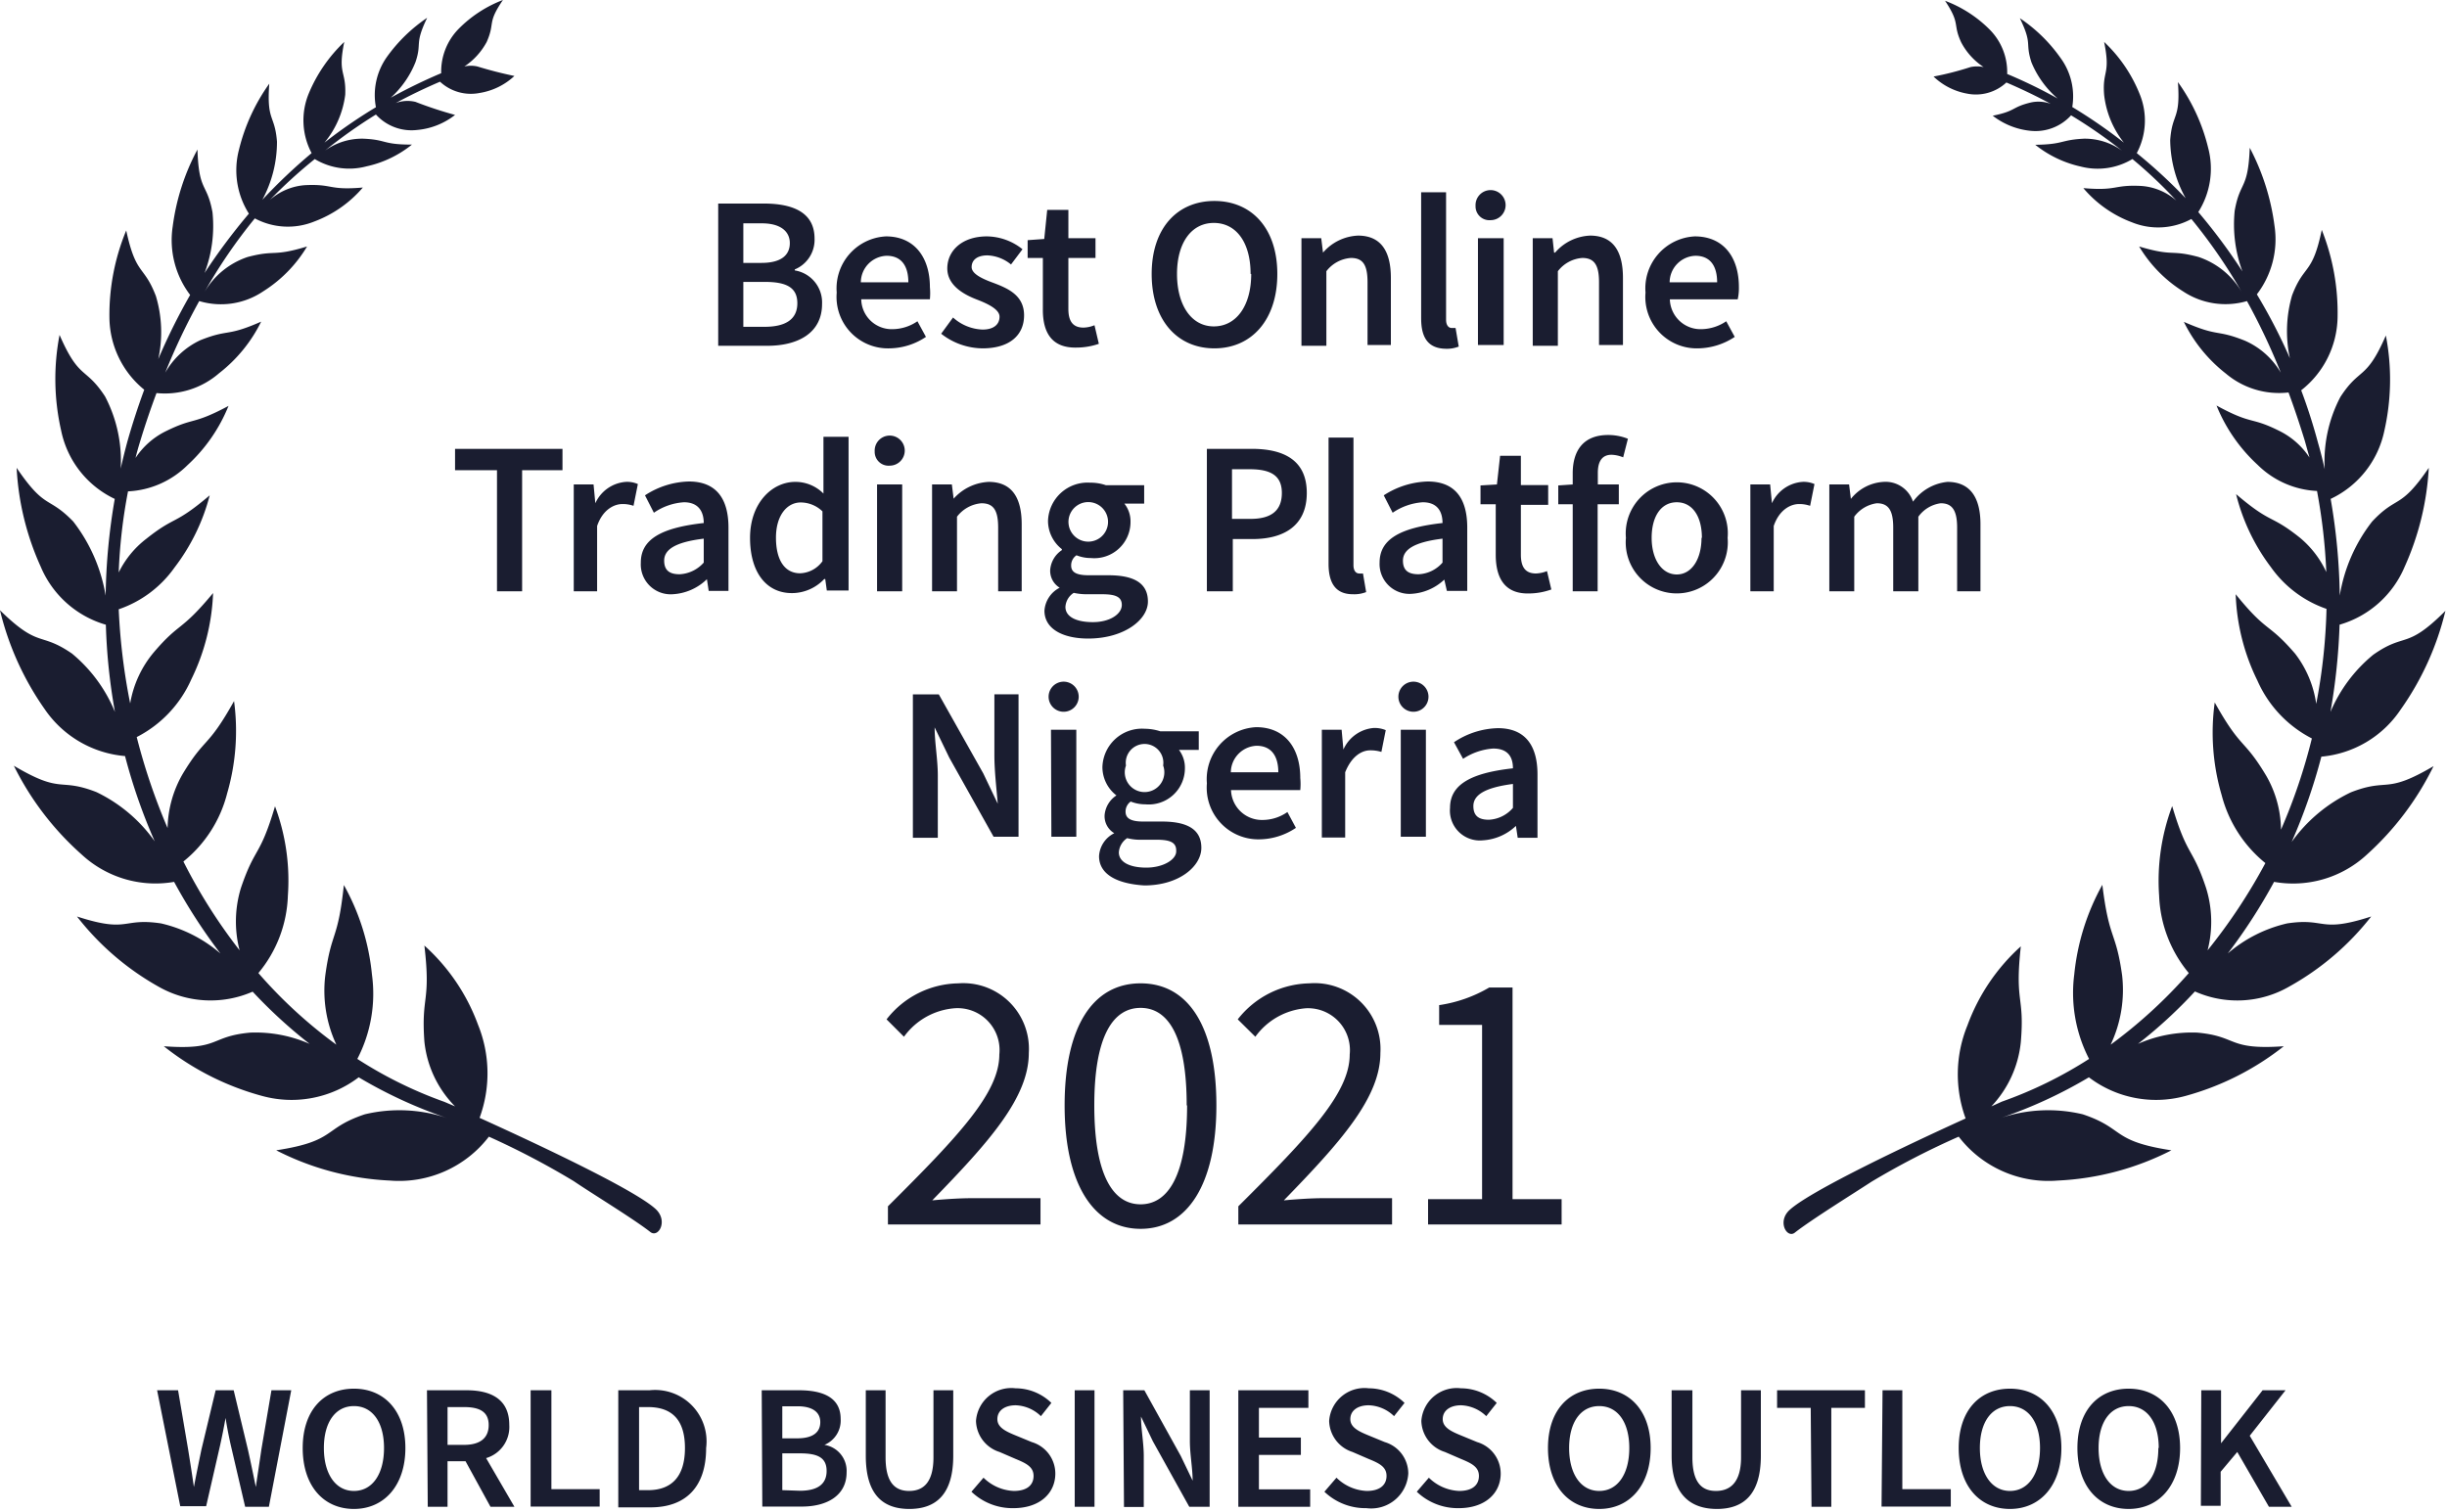 <?xml version="1.0"?>
<svg xmlns="http://www.w3.org/2000/svg" width="165" height="102" viewBox="0 0 165 102" fill="none">
    <path d="M59.874 81.353c4.802-4.776 7.51-7.658 7.51-10.233a2.828 2.828 0 0 0-3.028-3.122 4.657 4.657 0 0 0-3.402 1.921l-1.174-1.173a6.244 6.244 0 0 1 4.83-2.428 4.426 4.426 0 0 1 4.48 2.836c.226.593.322 1.227.282 1.86 0 3.001-2.668 5.99-6.51 9.938.88-.08 1.854-.146 2.668-.146h4.63v1.774H59.873v-1.227zM71.787 74.549c0-5.337 1.921-8.232 5.123-8.232s5.11 2.882 5.11 8.232-1.975 8.324-5.11 8.324c-3.135 0-5.123-2.975-5.123-8.324zm8.231 0c0-4.683-1.254-6.577-3.108-6.577s-3.122 1.894-3.122 6.577c0 4.682 1.254 6.67 3.122 6.67 1.868 0 3.135-1.988 3.135-6.67h-.027zM83.5 81.353c4.803-4.776 7.51-7.658 7.51-10.233a2.828 2.828 0 0 0-2.96-3.122 4.655 4.655 0 0 0-3.403 1.921l-1.187-1.173a6.283 6.283 0 0 1 4.83-2.429 4.443 4.443 0 0 1 4.789 4.696c0 3.002-2.668 5.99-6.51 9.94.88-.08 1.854-.147 2.668-.147h4.629v1.774H83.5v-1.227zM96.294 80.872h3.642V69.12h-2.895v-1.334a9.336 9.336 0 0 0 3.375-1.187h1.574v14.274h3.309v1.708h-9.005v-1.708z" fill="#1A1D30"/>
    <path fill-rule="evenodd" clip-rule="evenodd" d="M132.074 76.656a7.628 7.628 0 0 0 6.671 2.962 18.677 18.677 0 0 0 7.671-2.04c-4.096-.628-3.109-1.468-5.977-2.429a10.074 10.074 0 0 0-5.55.254 31.362 31.362 0 0 0 5.964-2.749 7.482 7.482 0 0 0 6.47 1.268 18.578 18.578 0 0 0 6.671-3.362c-3.829.267-3.056-.667-5.83-.92a9.022 9.022 0 0 0-4.003.76 32.02 32.02 0 0 0 3.842-3.536 7.006 7.006 0 0 0 6.364-.333 18.287 18.287 0 0 0 5.523-4.723c-3.535 1.148-3.015.067-5.67.467a9.34 9.34 0 0 0-4.002 2.028 37.378 37.378 0 0 0 3.122-4.83 7.325 7.325 0 0 0 6.23-1.814 19.618 19.618 0 0 0 4.523-5.99c-3.309 1.948-2.989.76-5.564 1.761a10.396 10.396 0 0 0-4.002 3.349 38.46 38.46 0 0 0 2.001-5.75 7.203 7.203 0 0 0 5.337-3.162 19.292 19.292 0 0 0 3.028-6.67c-2.668 2.668-2.668 1.414-4.869 2.961a10.05 10.05 0 0 0-2.882 3.856 41.63 41.63 0 0 0 .614-5.884 6.819 6.819 0 0 0 4.389-3.909 18.664 18.664 0 0 0 1.627-6.67c-1.961 2.868-2.107 1.801-3.815 3.615a10.975 10.975 0 0 0-2.188 5.003 41.01 41.01 0 0 0-.614-6.523 6.55 6.55 0 0 0 3.616-4.576 15.65 15.65 0 0 0 .106-6.444c-1.334 3.068-1.747 2.108-3.068 4.149a9.338 9.338 0 0 0-1.054 4.87c-.133-.6-.28-1.188-.454-1.788a37.895 37.895 0 0 0-1.133-3.536 6.386 6.386 0 0 0 2.454-4.922 15.135 15.135 0 0 0-1.067-5.897c-.64 3.082-1.187 2.281-2.001 4.416a8.635 8.635 0 0 0-.147 4.242 37.523 37.523 0 0 0-2.228-4.309 6.1 6.1 0 0 0 1.187-4.642 15.531 15.531 0 0 0-1.667-5.243c-.107 2.868-.654 2.214-1.014 4.242a9.122 9.122 0 0 0 .52 4.095 38.979 38.979 0 0 0-2.975-4.002 5.468 5.468 0 0 0 .667-4.322 12.692 12.692 0 0 0-2.041-4.443c.187 2.562-.387 2.055-.52 3.91a8.25 8.25 0 0 0 1.04 3.921 35.135 35.135 0 0 0-3.295-3.041 4.668 4.668 0 0 0 .543-1.98 4.67 4.67 0 0 0-.356-2.023 9.844 9.844 0 0 0-2.388-3.495c.454 2.228-.133 1.895 0 3.562.131 1.18.594 2.3 1.334 3.229a34.994 34.994 0 0 0-3.482-2.402 4.392 4.392 0 0 0-.8-3.322 10.506 10.506 0 0 0-2.735-2.668c.88 1.815.333 1.601.787 2.989a6.448 6.448 0 0 0 1.761 2.428 33.414 33.414 0 0 0-3.402-1.655 4.07 4.07 0 0 0-1.174-2.988 8.41 8.41 0 0 0-3.015-1.948c1.067 1.601.494 1.534 1.094 2.815.355.67.873 1.239 1.507 1.654-.29-.06-.59-.06-.88 0-.818.265-1.651.48-2.495.64a4.364 4.364 0 0 0 2.241 1.148 3.015 3.015 0 0 0 2.669-.747c1.027.44 2.027.92 2.988 1.44a2.388 2.388 0 0 0-1.334-.093c-1.334.32-.974.574-2.575.894a4.95 4.95 0 0 0 2.508 1.014 3.24 3.24 0 0 0 2.775-1.04 33.698 33.698 0 0 1 3.442 2.388 4.309 4.309 0 0 0-2.561-.814c-1.628.08-1.335.387-3.296.413a7.528 7.528 0 0 0 3.069 1.468 4.55 4.55 0 0 0 3.482-.507 31.293 31.293 0 0 1 2.961 2.801 4.001 4.001 0 0 0-2.374-.987c-1.908-.093-1.548.347-3.896.147a7.925 7.925 0 0 0 3.282 2.308 4.683 4.683 0 0 0 4.002-.227 36.042 36.042 0 0 1 3.416 4.963 5.34 5.34 0 0 0-2.935-2.401c-1.935-.52-1.641 0-4.003-.707a9.057 9.057 0 0 0 2.962 3.028 5.179 5.179 0 0 0 4.309.654 42.87 42.87 0 0 1 2.281 4.83 5.225 5.225 0 0 0-2.428-2.162c-1.974-.787-1.707-.214-4.109-1.267a10.033 10.033 0 0 0 2.842 3.495 5.557 5.557 0 0 0 4.216 1.267c.387 1.04.747 2.121 1.094 3.242l.32 1.147a5.19 5.19 0 0 0-1.961-1.76c-2.055-1.041-1.815-.388-4.309-1.748a11.066 11.066 0 0 0 2.775 4.002 6.095 6.095 0 0 0 4.002 1.76c.341 1.807.55 3.635.627 5.47a6.597 6.597 0 0 0-1.801-2.334c-2.015-1.6-1.855-.854-4.283-2.922a13.554 13.554 0 0 0 2.348 4.923 7.648 7.648 0 0 0 3.749 2.815 38.259 38.259 0 0 1-.694 6.404 7.196 7.196 0 0 0-1.427-3.389c-1.854-2.148-1.841-1.334-4.002-4.002a14.253 14.253 0 0 0 1.467 5.83 8.004 8.004 0 0 0 3.669 3.895 38.42 38.42 0 0 1-2.081 6.15 7.436 7.436 0 0 0-1.001-3.642c-1.534-2.561-1.667-1.707-3.468-4.936a14.956 14.956 0 0 0 .466 6.244 8.7 8.7 0 0 0 2.949 4.59 37.682 37.682 0 0 1-3.896 5.882 7.677 7.677 0 0 0-.106-4.215c-.934-2.802-1.241-2.015-2.282-5.51a14.338 14.338 0 0 0-.88 6.043 8.643 8.643 0 0 0 2.001 5.217 32.905 32.905 0 0 1-5.27 4.829 8.652 8.652 0 0 0 .774-4.67c-.427-3.054-.867-2.307-1.334-6.11a15.609 15.609 0 0 0-1.894 6.044 9.712 9.712 0 0 0 1 5.697 28.305 28.305 0 0 1-5.883 2.881l-.707.32a7.378 7.378 0 0 0 1.987-4.335c.267-3.162-.426-2.575 0-6.457a13.344 13.344 0 0 0-3.602 5.336 8.69 8.69 0 0 0-.12 6.27c-3.668 1.668-10.379 4.83-11.846 6.15-.894.787-.2 1.975.333 1.548 1.081-.854 4.002-2.668 5.163-3.429a53.414 53.414 0 0 1 5.883-3.041zM38.689 79.658c1.133.774 4.082 2.575 5.163 3.429.546.427 1.227-.76.346-1.56-1.467-1.335-8.178-4.47-11.86-6.138a8.725 8.725 0 0 0-.106-6.283 13.341 13.341 0 0 0-3.616-5.337c.454 3.883-.227 3.309 0 6.47a7.27 7.27 0 0 0 2.068 4.376l-.72-.306a28.259 28.259 0 0 1-5.87-2.895 9.54 9.54 0 0 0 .987-5.683 15.397 15.397 0 0 0-1.895-6.044c-.4 3.802-.84 3.055-1.254 6.11a8.618 8.618 0 0 0 .748 4.656 31.643 31.643 0 0 1-5.257-4.83 8.565 8.565 0 0 0 1.988-5.216 14.3 14.3 0 0 0-.867-6.03c-1.04 3.496-1.334 2.669-2.295 5.497a7.724 7.724 0 0 0-.093 4.216 36.3 36.3 0 0 1-3.789-5.99 8.604 8.604 0 0 0 2.948-4.59c.588-2.021.747-4.143.467-6.23-1.8 3.229-1.934 2.375-3.468 4.923a7.59 7.59 0 0 0-1.014 3.642 41.548 41.548 0 0 1-2.081-6.137 8.004 8.004 0 0 0 3.682-3.895 14.42 14.42 0 0 0 1.467-5.817c-2.215 2.668-2.215 1.908-4.002 4.002a7.23 7.23 0 0 0-1.588 3.442 41.356 41.356 0 0 1-.773-6.35 7.617 7.617 0 0 0 3.762-2.815 13.594 13.594 0 0 0 2.374-4.87c-2.441 2.068-2.268 1.335-4.282 2.936a6.43 6.43 0 0 0-1.854 2.267 35.77 35.77 0 0 1 .627-5.47 6.097 6.097 0 0 0 4.002-1.76 11.02 11.02 0 0 0 2.775-4.003c-2.508 1.335-2.255.72-4.31 1.748a5.191 5.191 0 0 0-1.96 1.761c.093-.387.2-.76.32-1.147a53.91 53.91 0 0 1 1.094-3.229 5.562 5.562 0 0 0 4.215-1.334 9.98 9.98 0 0 0 2.842-3.482c-2.401 1.054-2.135.467-4.109 1.254a5.337 5.337 0 0 0-2.361 2.188 43.211 43.211 0 0 1 2.294-4.83 5.083 5.083 0 0 0 4.31-.653 9.057 9.057 0 0 0 2.961-3.028c-2.375.72-2.068.2-4.002.707a5.336 5.336 0 0 0-2.935 2.401 35.069 35.069 0 0 1 3.415-5.003 4.736 4.736 0 0 0 4.002.214 8.006 8.006 0 0 0 3.282-2.295c-2.348.2-1.988-.253-3.895-.16a4.002 4.002 0 0 0-2.375 1 33.195 33.195 0 0 1 3.028-2.76 4.499 4.499 0 0 0 3.482.493 7.364 7.364 0 0 0 3.069-1.468c-2.028 0-1.668-.333-3.296-.4a4.296 4.296 0 0 0-2.56.8 33.68 33.68 0 0 1 3.428-2.428 3.242 3.242 0 0 0 2.775 1.041 4.83 4.83 0 0 0 2.561-1.014 26.949 26.949 0 0 1-2.668-.88 2.268 2.268 0 0 0-1.334.08c.96-.52 1.96-1.001 2.988-1.441a3.056 3.056 0 0 0 2.668.76 4.47 4.47 0 0 0 2.348-1.147 27.372 27.372 0 0 1-2.495-.64 1.974 1.974 0 0 0-.88 0 4.603 4.603 0 0 0 1.508-1.655c.587-1.334 0-1.227 1.093-2.828a8.404 8.404 0 0 0-2.988 1.948 4.108 4.108 0 0 0-1.174 2.988 36.347 36.347 0 0 0-3.402 1.654 6.456 6.456 0 0 0 1.668-2.401c.453-1.334-.093-1.16.787-2.988a10.673 10.673 0 0 0-2.735 2.668 4.44 4.44 0 0 0-.72 3.362 34.034 34.034 0 0 0-3.469 2.388 6.297 6.297 0 0 0 1.4-3.229c.067-1.667-.52-1.334-.066-3.562a10.18 10.18 0 0 0-2.401 3.496 4.723 4.723 0 0 0 .2 4.002 37.077 37.077 0 0 0-3.322 3.148 8.245 8.245 0 0 0 .987-3.922c-.146-1.854-.707-1.334-.52-3.909a12.941 12.941 0 0 0-2.041 4.443 5.468 5.468 0 0 0 .667 4.322 40.69 40.69 0 0 0-2.989 4.002 8.938 8.938 0 0 0 .534-4.095c-.373-2.028-.92-1.334-1.014-4.23a15.075 15.075 0 0 0-1.667 5.177 6.123 6.123 0 0 0 1.174 4.63 41.232 41.232 0 0 0-2.148 4.322 8.471 8.471 0 0 0-.16-4.243c-.814-2.134-1.334-1.334-2.002-4.429A14.902 14.902 0 0 0 7.378 21.4a6.35 6.35 0 0 0 2.348 4.883 47.623 47.623 0 0 0-1.148 3.535c-.16.6-.307 1.187-.44 1.788a9.339 9.339 0 0 0-1.054-4.87c-1.334-2.041-1.734-1.08-3.068-4.149a15.65 15.65 0 0 0 .106 6.444 6.55 6.55 0 0 0 3.616 4.616 41.063 41.063 0 0 0-.614 6.523 11.126 11.126 0 0 0-2.188-5.002c-1.708-1.761-1.854-.734-3.815-3.616.12 2.306.671 4.569 1.627 6.67a6.818 6.818 0 0 0 4.39 3.91c.057 1.973.262 3.94.613 5.883a10.059 10.059 0 0 0-2.895-3.936C2.668 42.571 2.668 43.771 0 41.157a19.492 19.492 0 0 0 3.015 6.67 7.298 7.298 0 0 0 5.416 3.162 38.084 38.084 0 0 0 2.002 5.75 10.245 10.245 0 0 0-3.936-3.322c-2.575-1-2.255.187-5.563-1.775a19.611 19.611 0 0 0 4.576 5.99 7.324 7.324 0 0 0 6.23 1.842 37.348 37.348 0 0 0 3.122 4.829 9.339 9.339 0 0 0-4.002-2.028c-2.669-.4-2.135.68-5.67-.467a18.291 18.291 0 0 0 5.483 4.723 7.083 7.083 0 0 0 6.363.347 33.138 33.138 0 0 0 3.842 3.522 9.058 9.058 0 0 0-4.002-.76c-2.775.253-2 1.2-5.83.92a18.356 18.356 0 0 0 6.67 3.362 7.484 7.484 0 0 0 6.471-1.268 31.373 31.373 0 0 0 5.963 2.749 10.073 10.073 0 0 0-5.55-.254c-2.868.96-1.88 1.801-5.976 2.428a18.677 18.677 0 0 0 7.67 2.041 7.63 7.63 0 0 0 6.671-2.961 53.446 53.446 0 0 1 5.724 3.001z" fill="#1A1D30"/>
    <path d="M48.428 13.727h3.068c1.975 0 3.429.6 3.429 2.362a2.16 2.16 0 0 1-1.334 2.081v.067a2.188 2.188 0 0 1 1.84 2.268c0 1.92-1.573 2.815-3.695 2.815h-3.308v-9.593zm2.921 4.003c1.335 0 1.908-.534 1.908-1.334s-.64-1.334-1.88-1.334h-1.255v2.668h1.227zm.214 4.309c1.414 0 2.201-.507 2.201-1.588 0-1.08-.76-1.44-2.201-1.44h-1.441v3.028h1.44zM56.419 19.731a3.51 3.51 0 0 1 3.322-3.789c1.947 0 2.961 1.454 2.961 3.416a4.38 4.38 0 0 1 0 .827h-4.629a2.054 2.054 0 0 0 2.121 2.014 3.015 3.015 0 0 0 1.668-.533l.574 1.054a4.496 4.496 0 0 1-2.455.773 3.468 3.468 0 0 1-3.562-3.762zm4.83-.694c0-1.12-.481-1.787-1.468-1.787a1.801 1.801 0 0 0-1.735 1.788h3.202zM63.463 22.506l.8-1.094c.546.497 1.25.785 1.988.814.787 0 1.147-.374 1.147-.867 0-.494-.773-.867-1.534-1.16-.76-.294-1.988-.895-1.988-2.095 0-1.201 1.001-2.162 2.669-2.162a3.895 3.895 0 0 1 2.401.867l-.774 1.028a2.668 2.668 0 0 0-1.587-.614c-.72 0-1.068.334-1.068.787 0 .454.694.787 1.468 1.067.987.374 2.068.841 2.068 2.188 0 1.348-.987 2.228-2.802 2.228a4.562 4.562 0 0 1-2.788-.987zM70.32 20.892v-3.495h-1.027v-1.201l1.12-.08.2-1.961h1.428v1.908h1.828v1.334H72.04v3.442c0 .84.32 1.254 1.014 1.254.257-.006.51-.06.747-.16l.294 1.254a4.6 4.6 0 0 1-1.468.253c-1.694.053-2.308-1-2.308-2.548zM77.657 18.477c0-3.095 1.734-4.923 4.23-4.923 2.494 0 4.242 1.828 4.242 4.923 0 3.095-1.735 5.016-4.243 5.016s-4.229-1.908-4.229-5.016zm6.67 0c0-2.135-.973-3.442-2.48-3.442-1.508 0-2.482 1.334-2.482 3.442s.974 3.535 2.481 3.535c1.508 0 2.522-1.374 2.522-3.535h-.04zM87.756 16.063h1.334l.12.974a3.296 3.296 0 0 1 2.361-1.148c1.535 0 2.215 1.04 2.215 2.855v4.523h-1.574v-4.243c0-1.187-.334-1.627-1.12-1.627a2.282 2.282 0 0 0-1.655.894v5.029h-1.681v-7.257zM95.827 21.479v-8.512h1.681v8.592c0 .413.2.56.374.56h.266l.214 1.254a2.174 2.174 0 0 1-.894.147c-1.2-.027-1.64-.787-1.64-2.041zM99.496 13.888a1.014 1.014 0 1 1 1.014.96.933.933 0 0 1-1.014-.96zm.16 2.175h1.735v7.204h-1.734v-7.204zM103.352 16.063h1.334l.106.974h.067a3.289 3.289 0 0 1 2.361-1.148c1.535 0 2.215 1.04 2.215 2.855v4.523h-1.614v-4.243c0-1.187-.347-1.627-1.134-1.627a2.276 2.276 0 0 0-1.641.894v5.029h-1.694v-7.257zM110.956 19.731a3.503 3.503 0 0 1 .859-2.597 3.509 3.509 0 0 1 2.463-1.192c1.948 0 2.975 1.415 2.975 3.416.007.278-.02.555-.08.827h-4.576a2.073 2.073 0 0 0 1.335 1.881c.255.097.527.142.799.133a3.057 3.057 0 0 0 1.668-.533l.574 1.054a4.578 4.578 0 0 1-2.468.773 3.466 3.466 0 0 1-3.549-3.762zm4.829-.694c0-1.12-.48-1.787-1.467-1.787a1.8 1.8 0 0 0-1.735 1.788h3.202zM33.512 31.711h-2.828v-1.44h7.244v1.44h-2.722v8.165h-1.694V31.71zM38.688 32.672h1.335l.12 1.267a2.455 2.455 0 0 1 2.04-1.44c.284-.018.568.033.828.146l-.294 1.468a2.187 2.187 0 0 0-.747-.12c-.573 0-1.334.386-1.707 1.48v4.403h-1.575v-7.204zM43.21 37.941c0-1.547 1.335-2.348 4.243-2.668 0-.76-.347-1.4-1.334-1.4a4.002 4.002 0 0 0-2.028.707l-.6-1.174a5.643 5.643 0 0 1 2.962-.934c1.787 0 2.668 1.094 2.668 3.108v4.27h-1.334l-.12-.788a3.59 3.59 0 0 1-2.308 1.014 2.015 2.015 0 0 1-2.148-2.135zm4.243 0v-1.614c-1.974.24-2.668.76-2.668 1.481 0 .72.44.92 1.04.92a2.322 2.322 0 0 0 1.628-.787zM50.575 36.274c0-2.348 1.481-3.776 3.055-3.776a2.667 2.667 0 0 1 1.895.787V29.456h1.694v10.366h-1.468l-.106-.773h-.067a3.001 3.001 0 0 1-2.041.947c-1.801.08-2.962-1.334-2.962-3.722zm4.883 1.574v-3.362a2.121 2.121 0 0 0-1.468-.6c-.92 0-1.667.867-1.667 2.374 0 1.508.587 2.402 1.627 2.402a1.932 1.932 0 0 0 1.508-.814zM58.98 30.444a1.014 1.014 0 1 1 1.014.96.934.934 0 0 1-1.014-.96zm.16 2.228h1.694v7.204H59.14v-7.204zM62.849 32.672h1.334l.12.96a3.375 3.375 0 0 1 2.361-1.133c1.548 0 2.228 1.04 2.228 2.854v4.523h-1.587V35.58c0-1.2-.334-1.64-1.135-1.64a2.307 2.307 0 0 0-1.64.907v5.029h-1.681v-7.204zM70.427 41.183a1.88 1.88 0 0 1 1.027-1.547 1.334 1.334 0 0 1-.64-1.201 1.763 1.763 0 0 1 .787-1.334v-.067a2.429 2.429 0 0 1-.934-1.908 2.668 2.668 0 0 1 2.841-2.574 3.19 3.19 0 0 1 1.068.173h2.575v1.24h-1.334c.276.35.423.783.413 1.228a2.441 2.441 0 0 1-2.668 2.442 2.575 2.575 0 0 1-.974-.187.814.814 0 0 0-.36.694c0 .413.293.653 1.174.653h1.334c1.734 0 2.668.534 2.668 1.774 0 1.241-1.627 2.495-4.029 2.495-1.668 0-2.948-.627-2.948-1.88zm5.216-.387c0-.56-.454-.72-1.334-.72h-.934a4.16 4.16 0 0 1-.974-.093 1.202 1.202 0 0 0-.56.947c0 .653.707 1.027 1.854 1.027 1.148 0 1.948-.547 1.948-1.16zm-.934-5.723a1.334 1.334 0 1 0-2.657.244 1.334 1.334 0 0 0 2.657-.244zM81.379 30.27h3.015c2.134 0 3.722.734 3.722 2.976 0 2.24-1.588 3.108-3.655 3.108h-1.334v3.522h-1.748V30.27zm2.948 4.723c1.414 0 2.108-.574 2.108-1.748 0-1.173-.747-1.6-2.175-1.6h-1.187v3.348h1.254zM89.584 38.022V29.51h1.68v8.605c0 .414.201.56.374.56.09.01.179.01.267 0l.214 1.255a2.175 2.175 0 0 1-.894.146c-1.2 0-1.641-.8-1.641-2.054zM93.026 37.941c0-1.547 1.334-2.348 4.242-2.668 0-.76-.333-1.4-1.334-1.4a4.083 4.083 0 0 0-2.028.707l-.6-1.174a5.724 5.724 0 0 1 2.962-.934c1.8 0 2.668 1.094 2.668 3.108v4.27h-1.374l-.174-.761a3.522 3.522 0 0 1-2.228.96 2.014 2.014 0 0 1-2.134-2.108zm4.242 0v-1.614c-1.96.24-2.668.76-2.668 1.481 0 .72.44.92 1.054.92a2.27 2.27 0 0 0 1.614-.787zM100.857 37.408v-3.402H99.83v-1.268l1.107-.066.214-1.935h1.401v1.975h1.841v1.334h-1.841v3.362c0 .854.32 1.267 1.014 1.267a2.19 2.19 0 0 0 .747-.16l.293 1.24a4.575 4.575 0 0 1-1.467.268c-1.668.053-2.282-1.028-2.282-2.615zM106.047 34.006h-.974v-1.268l.974-.066v-.747c0-1.508.694-2.589 2.388-2.589.457-.001.91.085 1.334.254l-.32 1.254a2.215 2.215 0 0 0-.787-.174c-.587 0-.921.387-.921 1.215v.787h1.415v1.334h-1.428v5.87h-1.681v-5.87zM109.635 36.274a3.446 3.446 0 0 1 2.042-3.453 3.44 3.44 0 0 1 4.816 3.453 3.446 3.446 0 0 1-2.042 3.453 3.44 3.44 0 0 1-4.816-3.453zm5.123 0c0-1.454-.64-2.401-1.694-2.401-1.054 0-1.694.947-1.694 2.401 0 1.454.693 2.468 1.694 2.468s1.668-1.027 1.668-2.468h.026zM118.026 32.672h1.334l.121 1.267a2.454 2.454 0 0 1 2.041-1.44c.283-.018.567.033.827.146l-.294 1.468a2.187 2.187 0 0 0-.747-.12c-.573 0-1.334.386-1.707 1.48v4.403h-1.575v-7.204zM123.35 32.672h1.334l.12.974a3.03 3.03 0 0 1 2.201-1.148 1.947 1.947 0 0 1 1.988 1.335 3.276 3.276 0 0 1 2.321-1.334c1.521 0 2.228 1.04 2.228 2.854v4.523h-1.574V35.58c0-1.2-.36-1.64-1.107-1.64a2.214 2.214 0 0 0-1.508.907v5.029h-1.694V35.58c0-1.2-.347-1.64-1.108-1.64a2.265 2.265 0 0 0-1.52.907v5.029h-1.681v-7.204zM61.555 46.827h1.747l3.002 5.336.974 2.041c-.08-.987-.227-2.201-.227-3.268v-4.11h1.628v9.606h-1.681l-2.989-5.336-.987-2.041c0 1.014.214 2.174.214 3.241V56.5h-1.681v-9.672zM70.707 46.987a1.014 1.014 0 1 1 2.029 0 1.014 1.014 0 0 1-2.029 0zm.16 2.227h1.708v7.218h-1.681l-.027-7.218zM74.108 57.74a1.84 1.84 0 0 1 1.028-1.548 1.334 1.334 0 0 1-.654-1.214 1.762 1.762 0 0 1 .8-1.334 2.415 2.415 0 0 1-.947-1.908 2.668 2.668 0 0 1 2.855-2.588c.358.003.714.061 1.054.173h2.588v1.254h-1.334c.264.35.405.776.4 1.214a2.44 2.44 0 0 1-2.668 2.455c-.338 0-.673-.063-.987-.187a.828.828 0 0 0-.347.68c0 .414.294.668 1.174.668h1.268c1.734 0 2.668.533 2.668 1.774 0 1.24-1.495 2.535-3.843 2.535-1.787-.107-3.055-.72-3.055-1.975zm5.203-.388c0-.56-.453-.72-1.334-.72h-.987a3.55 3.55 0 0 1-.987-.107 1.253 1.253 0 0 0-.56.96c0 .641.707 1.028 1.854 1.028 1.147 0 2.014-.547 2.014-1.094v-.067zm-.88-5.723a1.268 1.268 0 1 0-2.508 0 1.334 1.334 0 1 0 2.508 0zM81.38 52.83a3.506 3.506 0 0 1 3.322-3.789c1.947 0 2.975 1.414 2.975 3.429.026.27.026.543 0 .813h-4.67a2.082 2.082 0 0 0 2.135 2.015 2.922 2.922 0 0 0 1.667-.534l.574 1.067a4.496 4.496 0 0 1-2.455.774 3.482 3.482 0 0 1-3.548-3.775zm4.816-.747c0-1.108-.48-1.788-1.468-1.788a1.814 1.814 0 0 0-1.734 1.788h3.202zM89.13 49.215h1.335l.12 1.334a2.457 2.457 0 0 1 2.041-1.454c.279-.01.556.04.814.146l-.293 1.468a2.523 2.523 0 0 0-.748-.107c-.573 0-1.254.387-1.694 1.48v4.403h-1.574v-7.27zM94.293 46.987a1.014 1.014 0 1 1 2.029 0 1.014 1.014 0 0 1-2.029 0zm.16 2.227h1.694v7.218h-1.694v-7.218zM97.775 54.484c0-1.534 1.334-2.348 4.242-2.668 0-.76-.333-1.334-1.334-1.334a4.203 4.203 0 0 0-2.028.694l-.613-1.12a5.536 5.536 0 0 1 2.962-.948c1.787 0 2.668 1.107 2.668 3.122v4.269h-1.334l-.12-.8a3.539 3.539 0 0 1-2.228.973 2.016 2.016 0 0 1-2.215-2.188zm4.242 0V52.87c-1.961.254-2.668.774-2.668 1.494s.44.92 1.041.92a2.284 2.284 0 0 0 1.627-.8zM10.593 93.76h1.414l.68 4.002c.134.84.267 1.681.387 2.521.16-.84.334-1.68.507-2.521l.96-4.002h1.215l.96 4.002c.187.827.36 1.681.534 2.521.12-.84.253-1.68.373-2.521l.68-4.002h1.335l-1.508 7.858h-1.6l-.974-4.176c-.134-.6-.254-1.214-.347-1.814a43.59 43.59 0 0 1-.36 1.814l-.948 4.136h-1.747l-1.561-7.818zM20.411 97.655c0-2.535 1.414-4.002 3.455-4.002 2.042 0 3.469 1.494 3.469 4.002s-1.414 4.109-3.469 4.109c-2.054 0-3.455-1.561-3.455-4.109zm5.483 0c0-1.748-.787-2.828-2.028-2.828-1.24 0-2.027 1.08-2.027 2.828 0 1.748.787 2.895 2.027 2.895 1.241 0 2.028-1.134 2.028-2.895zM28.79 93.76h2.668c1.628 0 2.882.587 2.882 2.334a2.187 2.187 0 0 1-1.561 2.242l1.908 3.282h-1.614l-1.681-3.069h-1.215v3.069h-1.334l-.053-7.858zm2.508 3.682c1.067 0 1.654-.454 1.654-1.334 0-.88-.587-1.214-1.654-1.214h-1.12v2.548h1.12zM35.78 93.76h1.401v6.67h3.255v1.174H35.78V93.76zM41.69 93.76h2.108a3.468 3.468 0 0 1 3.816 3.895c0 2.668-1.414 4.002-3.749 4.002H41.69V93.76zm2.002 6.737c1.587 0 2.494-.907 2.494-2.842 0-1.934-.907-2.761-2.494-2.761h-.6v5.603h.6zM51.362 93.76h2.508c1.628 0 2.815.493 2.815 1.934a1.774 1.774 0 0 1-1.094 1.748 1.775 1.775 0 0 1 1.495 1.854c0 1.574-1.335 2.308-3.015 2.308h-2.669l-.04-7.844zm2.388 3.242c1.094 0 1.561-.427 1.561-1.094s-.52-1.068-1.534-1.068H52.75v2.162h1zm.187 3.535c1.147 0 1.801-.414 1.801-1.334 0-.92-.627-1.188-1.8-1.188H52.75v2.482l1.187.04zM58.38 98.176V93.76h1.334v4.522c0 1.708.64 2.268 1.587 2.268.948 0 1.642-.56 1.642-2.268V93.76h1.334v4.416c0 2.574-1.134 3.588-2.962 3.588-1.828 0-2.935-1.014-2.935-3.588zM65.504 100.603l.814-.947c.546.541 1.273.86 2.04.894.895 0 1.335-.4 1.335-1.014s-.507-.854-1.214-1.147l-1.08-.467a2.254 2.254 0 0 1-1.588-2.095 2.387 2.387 0 0 1 2.668-2.2 3.469 3.469 0 0 1 2.415.986l-.707.894a2.562 2.562 0 0 0-1.695-.734c-.747 0-1.24.36-1.24.934 0 .574.6.84 1.254 1.108l1.067.44a2.215 2.215 0 0 1 1.587 2.121c0 1.334-1.053 2.335-2.828 2.335a4 4 0 0 1-2.828-1.108zM72.468 93.76h1.334v7.858h-1.334V93.76zM75.736 93.76h1.428l2.454 4.429.801 1.668c0-.814-.187-1.802-.187-2.669V93.76h1.334v7.858h-1.374l-2.454-4.416-.801-1.668c0 .827.187 1.774.187 2.668v3.429H75.79l-.054-7.871zM83.501 93.76h4.723v1.187h-3.336v2.001h2.829v1.174h-2.829v2.322h3.456v1.174H83.5V93.76zM89.304 100.603l.814-.947c.545.541 1.273.86 2.04.894.881 0 1.335-.4 1.335-1.014s-.494-.854-1.214-1.147l-1.08-.467a2.255 2.255 0 0 1-1.575-2.095 2.387 2.387 0 0 1 2.668-2.2 3.469 3.469 0 0 1 2.415.986l-.707.894a2.561 2.561 0 0 0-1.708-.734c-.747 0-1.24.36-1.24.934 0 .574.6.84 1.253 1.108l1.068.44a2.215 2.215 0 0 1 1.587 2.121 2.503 2.503 0 0 1-1.81 2.258 2.52 2.52 0 0 1-1.018.077 4 4 0 0 1-2.828-1.108zM95.534 100.603l.814-.947c.546.541 1.273.86 2.041.894.894 0 1.334-.4 1.334-1.014s-.507-.854-1.214-1.147l-1.08-.467a2.255 2.255 0 0 1-1.588-2.095 2.389 2.389 0 0 1 2.668-2.2 3.47 3.47 0 0 1 2.415.986l-.707.894a2.563 2.563 0 0 0-1.695-.734c-.747 0-1.24.36-1.24.934 0 .574.6.84 1.254 1.108l1.067.44a2.215 2.215 0 0 1 1.588 2.121c0 1.334-1.054 2.335-2.829 2.335a4 4 0 0 1-2.828-1.108zM104.379 97.655c0-2.535 1.414-4.002 3.455-4.002 2.041 0 3.469 1.494 3.469 4.002s-1.414 4.109-3.469 4.109c-2.054 0-3.455-1.561-3.455-4.109zm5.483 0c0-1.748-.787-2.828-2.028-2.828s-2.028 1.08-2.028 2.828c0 1.748.787 2.895 2.028 2.895s2.028-1.134 2.028-2.895zM112.717 98.176V93.76h1.401v4.522c0 1.708.64 2.268 1.587 2.268s1.694-.56 1.694-2.268V93.76h1.335v4.416c0 2.574-1.134 3.588-2.962 3.588-1.828 0-3.055-1.014-3.055-3.588zM122.096 94.947h-2.268V93.76h5.923v1.187h-2.267v6.671h-1.335l-.053-6.67zM126.939 93.76h1.334v6.67h3.268v1.174h-4.669l.067-7.844zM132.074 97.655c0-2.535 1.414-4.002 3.456-4.002 2.041 0 3.468 1.494 3.468 4.002s-1.414 4.109-3.468 4.109c-2.055 0-3.456-1.561-3.456-4.109zm5.483 0c0-1.748-.787-2.828-2.027-2.828-1.241 0-2.028 1.08-2.028 2.828 0 1.748.8 2.895 2.028 2.895 1.227 0 2.027-1.134 2.027-2.895zM140.079 97.655c0-2.535 1.414-4.002 3.455-4.002 2.042 0 3.469 1.494 3.469 4.002s-1.414 4.109-3.469 4.109c-2.054 0-3.455-1.561-3.455-4.109zm5.483 0c0-1.748-.787-2.828-2.028-2.828-1.24 0-2.027 1.08-2.027 2.828 0 1.748.787 2.895 2.027 2.895 1.241 0 2.002-1.134 2.002-2.895h.026zM148.431 93.76h1.334v3.575l2.802-3.575h1.547l-2.415 3.068 2.829 4.79h-1.534l-2.135-3.696-1.121 1.334v2.295h-1.334l.027-7.791z" fill="#1A1D30"/>
</svg>
